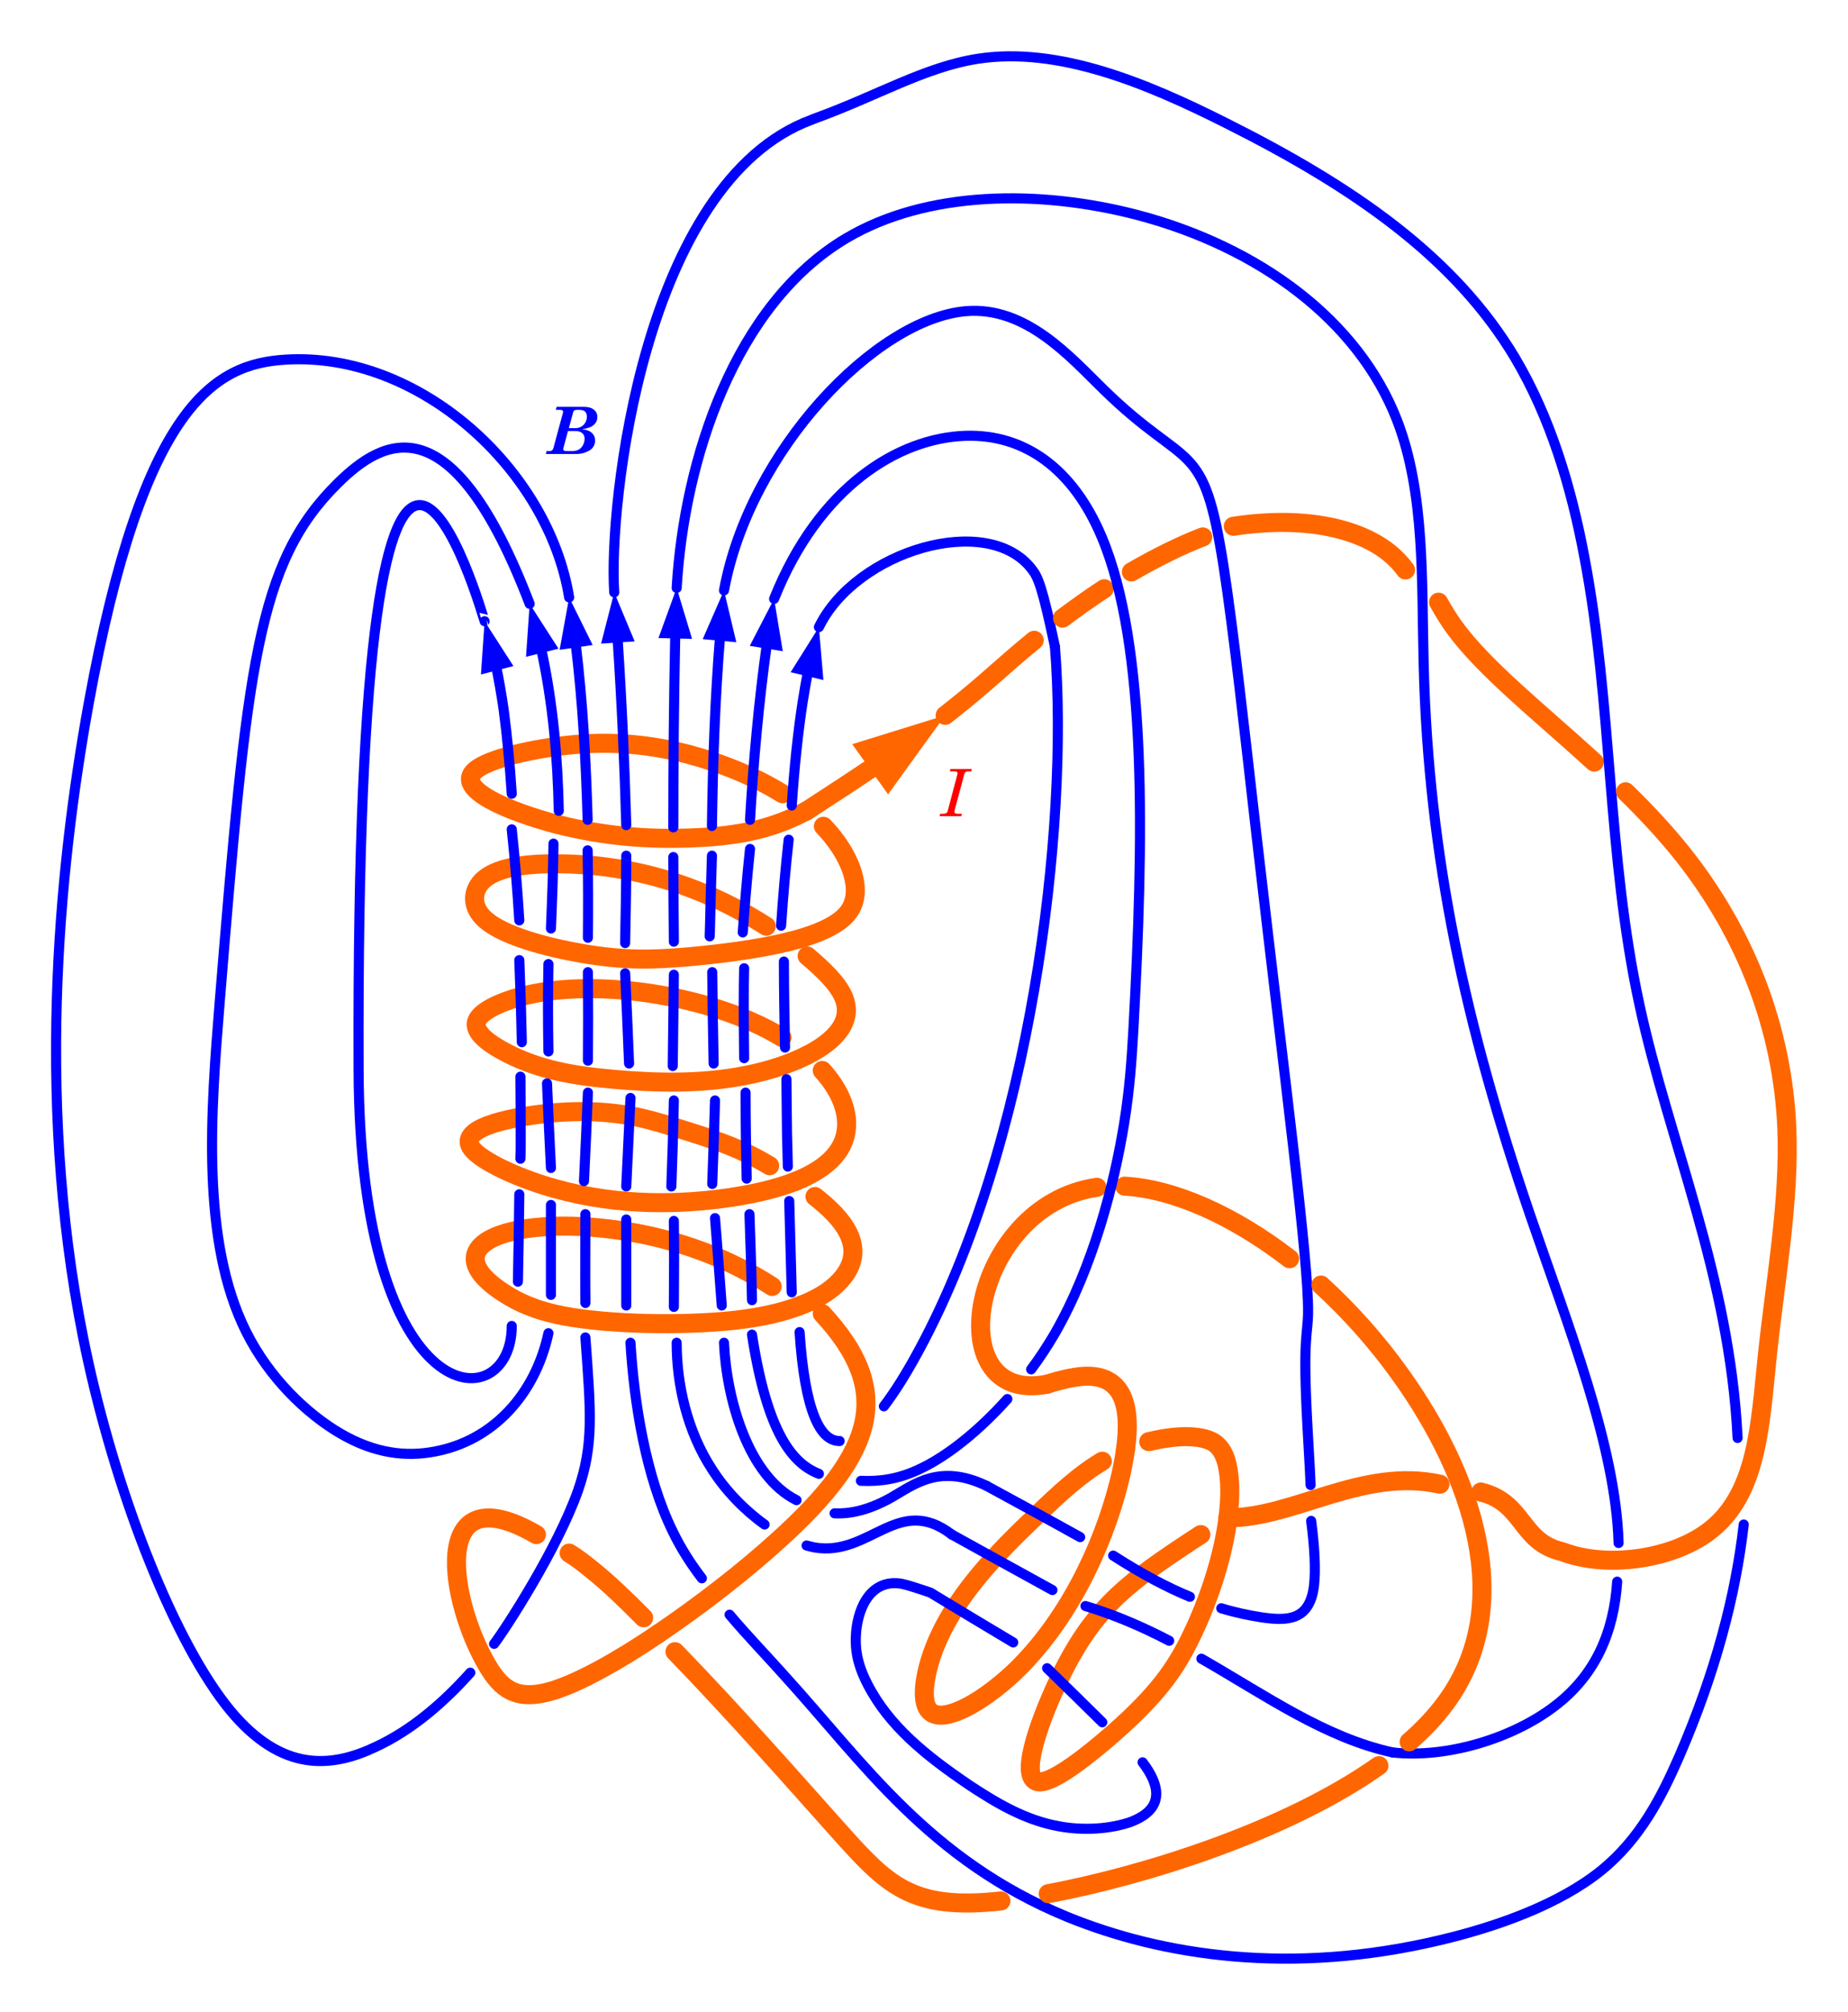 <?xml version="1.0" encoding="UTF-8"?>
<svg xmlns="http://www.w3.org/2000/svg" xmlns:xlink="http://www.w3.org/1999/xlink" width="396pt" height="431pt" viewBox="0 0 396 431" version="1.2">
<defs>
<g>
<symbol overflow="visible" id="glyph0-0">
<path style="stroke:none;" d="M 1.75 0 L 1.75 -8.75 L 8.75 -8.75 L 8.75 0 Z M 1.969 -0.219 L 8.531 -0.219 L 8.531 -8.531 L 1.969 -8.531 Z M 1.969 -0.219 "/>
</symbol>
<symbol overflow="visible" id="glyph0-1">
<path style="stroke:none;" d="M 2.375 -10.109 L 6.953 -10.109 L 6.844 -9.594 L 6.141 -9.594 C 5.91 -9.594 5.734 -9.539 5.609 -9.438 C 5.484 -9.344 5.395 -9.18 5.344 -8.953 L 3.281 -1.25 C 3.258 -1.176 3.25 -1.078 3.25 -0.953 C 3.25 -0.805 3.301 -0.695 3.406 -0.625 C 3.508 -0.551 3.703 -0.516 3.984 -0.516 L 4.828 -0.516 L 4.719 0 L 0.062 0 L 0.188 -0.516 L 0.844 -0.516 C 1.375 -0.516 1.688 -0.691 1.781 -1.047 L 3.891 -9.031 C 3.898 -9.094 3.906 -9.148 3.906 -9.203 C 3.906 -9.328 3.859 -9.422 3.766 -9.484 C 3.672 -9.555 3.508 -9.594 3.281 -9.594 L 2.266 -9.594 Z M 2.375 -10.109 "/>
</symbol>
<symbol overflow="visible" id="glyph1-0">
<path style="stroke:none;" d="M 1.75 0 L 1.75 -8.75 L 8.75 -8.75 L 8.75 0 Z M 1.969 -0.219 L 8.531 -0.219 L 8.531 -8.531 L 1.969 -8.531 Z M 1.969 -0.219 "/>
</symbol>
<symbol overflow="visible" id="glyph1-1">
<path style="stroke:none;" d="M 1.812 -10.109 L 7.672 -10.109 C 8.598 -10.109 9.305 -9.906 9.797 -9.5 C 10.297 -9.094 10.547 -8.57 10.547 -7.938 C 10.547 -7.258 10.289 -6.691 9.781 -6.234 C 9.27 -5.773 8.426 -5.469 7.25 -5.312 C 8.176 -5.238 8.875 -4.984 9.344 -4.547 C 9.82 -4.117 10.062 -3.57 10.062 -2.906 C 10.062 -2.312 9.879 -1.781 9.516 -1.312 C 9.242 -0.977 8.781 -0.676 8.125 -0.406 C 7.477 -0.133 6.773 0 6.016 0 L -0.5 0 L -0.328 -0.641 L 0.359 -0.641 C 0.754 -0.641 1.004 -0.832 1.109 -1.219 L 3.172 -8.828 C 3.191 -8.91 3.203 -8.992 3.203 -9.078 C 3.203 -9.191 3.148 -9.285 3.047 -9.359 C 2.953 -9.43 2.773 -9.469 2.516 -9.469 L 1.656 -9.469 Z M 4.438 -5.547 L 5.797 -5.547 C 6.203 -5.547 6.566 -5.617 6.891 -5.766 C 7.316 -5.953 7.656 -6.242 7.906 -6.641 C 8.164 -7.047 8.297 -7.504 8.297 -8.016 C 8.297 -8.578 8.117 -8.977 7.766 -9.219 C 7.516 -9.383 7.062 -9.469 6.406 -9.469 C 6.031 -9.469 5.773 -9.43 5.641 -9.359 C 5.504 -9.285 5.41 -9.141 5.359 -8.922 Z M 4.25 -4.922 L 3.281 -1.312 C 3.25 -1.207 3.234 -1.109 3.234 -1.016 C 3.234 -0.891 3.285 -0.797 3.391 -0.734 C 3.492 -0.672 3.703 -0.641 4.016 -0.641 L 5.172 -0.641 C 5.711 -0.641 6.164 -0.738 6.531 -0.938 C 6.906 -1.133 7.211 -1.453 7.453 -1.891 C 7.691 -2.336 7.812 -2.801 7.812 -3.281 C 7.812 -3.789 7.641 -4.191 7.297 -4.484 C 6.953 -4.773 6.457 -4.922 5.812 -4.922 Z M 4.25 -4.922 "/>
</symbol>
</g>
</defs>
<g id="surface1">
<path style="fill:none;stroke-width:33.999;stroke-linecap:round;stroke-linejoin:round;stroke:rgb(100%,39.989%,0%);stroke-opacity:1;stroke-miterlimit:10;" d="M 2837.012 4366.667 C 2869.987 4332.161 2890.007 4294.173 2893.49 4261.686 C 2895.996 4237.174 2889.486 4215.658 2866.992 4198.665 C 2846.484 4182.682 2813.509 4170.182 2775 4160.677 " transform="matrix(0.12,0,0,-0.12,-164,701)"/>
<path style="fill:none;stroke-width:33.999;stroke-linecap:round;stroke-linejoin:round;stroke:rgb(100%,39.989%,0%);stroke-opacity:1;stroke-miterlimit:10;" d="M 2806.999 4394.173 C 2805.501 4393.685 2804.492 4393.164 2802.995 4392.155 C 2735.514 4356.673 2668.001 4348.177 2598.503 4345.671 C 2524.512 4343.164 2448.503 4348.177 2362.988 4369.661 C 2275 4392.676 2176.497 4433.659 2215.495 4466.667 C 2240.495 4487.663 2319.499 4505.664 2388.997 4512.174 C 2466.016 4519.173 2531.51 4511.686 2595.508 4495.182 C 2655.99 4479.167 2715.007 4455.176 2763.997 4424.674 " transform="matrix(0.12,0,0,-0.12,-164,701)"/>
<path style="fill:none;stroke-width:33.999;stroke-linecap:round;stroke-linejoin:round;stroke:rgb(100%,39.989%,0%);stroke-opacity:1;stroke-miterlimit:10;" d="M 2808.008 4135.156 C 2836.491 4111.165 2862.988 4085.677 2873.014 4061.686 C 2891.016 4019.661 2858.984 3983.659 2807.487 3957.682 " transform="matrix(0.12,0,0,-0.12,-164,701)"/>
<path style="fill:none;stroke-width:33.999;stroke-linecap:round;stroke-linejoin:round;stroke:rgb(100%,39.989%,0%);stroke-opacity:1;stroke-miterlimit:10;" d="M 2775 4160.677 C 2718.49 4146.68 2651.497 4138.672 2596.484 4133.659 C 2527.995 4127.669 2478.516 4127.181 2405.99 4139.681 C 2344.499 4150.163 2266.504 4170.671 2233.496 4199.674 C 2208.008 4222.168 2209.993 4249.186 2226.009 4267.155 C 2250 4293.685 2305.99 4300.163 2362.5 4299.674 C 2484.993 4299.186 2612.5 4266.667 2734.993 4188.184 " transform="matrix(0.12,0,0,-0.12,-164,701)"/>
<path style="fill:none;stroke-width:33.999;stroke-linecap:round;stroke-linejoin:round;stroke:rgb(100%,39.989%,0%);stroke-opacity:1;stroke-miterlimit:10;" d="M 2834.993 3930.664 C 2863.509 3899.186 2877.995 3866.178 2878.516 3837.174 C 2879.492 3793.164 2849.512 3757.161 2785.514 3732.161 " transform="matrix(0.12,0,0,-0.12,-164,701)"/>
<path style="fill:none;stroke-width:33.999;stroke-linecap:round;stroke-linejoin:round;stroke:rgb(100%,39.989%,0%);stroke-opacity:1;stroke-miterlimit:10;" d="M 2807.487 3957.682 C 2776.497 3942.155 2737.988 3929.655 2699.512 3922.168 C 2618.001 3905.664 2535.514 3908.659 2465.495 3914.681 C 2390.495 3921.159 2330.99 3931.673 2273.014 3961.165 C 2241.504 3977.181 2211.003 3998.665 2218.001 4018.685 C 2223.991 4035.677 2258.008 4052.181 2297.005 4062.663 C 2418.001 4094.661 2593.001 4069.173 2708.984 4017.676 C 2728.516 4009.18 2746.484 3999.674 2762.988 3989.681 " transform="matrix(0.12,0,0,-0.12,-164,701)"/>
<path style="fill:none;stroke-width:33.999;stroke-linecap:round;stroke-linejoin:round;stroke:rgb(100%,39.989%,0%);stroke-opacity:1;stroke-miterlimit:10;" d="M 3418.001 3268.164 C 3418.001 3268.164 3418.49 3268.164 3419.01 3268.164 C 3460.514 3278.678 3508.984 3281.673 3533.984 3266.667 C 3547.493 3257.682 3554.004 3243.685 3558.008 3227.181 C 3563.997 3200.684 3563.997 3167.676 3559.505 3132.161 " transform="matrix(0.12,0,0,-0.12,-164,701)"/>
<path style="fill:none;stroke-width:33.999;stroke-linecap:round;stroke-linejoin:round;stroke:rgb(100%,39.989%,0%);stroke-opacity:1;stroke-miterlimit:10;" d="M 3236.491 3370.671 C 3259.505 3378.158 3281.999 3383.171 3300 3384.668 C 3373.991 3389.681 3387.012 3329.655 3376.497 3254.167 " transform="matrix(0.12,0,0,-0.12,-164,701)"/>
<path style="fill:none;stroke-width:33.999;stroke-linecap:round;stroke-linejoin:round;stroke:rgb(100%,39.989%,0%);stroke-opacity:1;stroke-miterlimit:10;" d="M 2822.005 3705.664 C 2871.484 3667.155 2915.007 3616.178 2872.493 3562.174 C 2858.496 3544.173 2833.984 3525.163 2794.499 3510.677 " transform="matrix(0.12,0,0,-0.12,-164,701)"/>
<path style="fill:none;stroke-width:33.999;stroke-linecap:round;stroke-linejoin:round;stroke:rgb(100%,39.989%,0%);stroke-opacity:1;stroke-miterlimit:10;" d="M 3559.505 3132.161 C 3551.009 3062.663 3524.512 2983.171 3493.49 2919.661 C 3465.007 2860.677 3431.999 2815.658 3357.487 2749.674 C 3311.491 2709.18 3250 2660.677 3223.503 2660.677 C 3184.505 2660.677 3219.987 2762.663 3254.492 2836.686 C 3313.997 2963.672 3372.005 3010.156 3479.004 3081.185 C 3489.486 3088.184 3500 3095.182 3511.003 3102.181 " transform="matrix(0.12,0,0,-0.12,-164,701)"/>
<path style="fill:none;stroke-width:33.999;stroke-linecap:round;stroke-linejoin:round;stroke:rgb(100%,39.989%,0%);stroke-opacity:1;stroke-miterlimit:10;" d="M 3376.497 3254.167 C 3373.991 3235.677 3369.987 3215.658 3365.007 3195.671 C 3333.984 3073.177 3269.499 2944.173 3177.995 2856.673 C 3117.513 2799.674 3045.508 2760.677 3024.512 2789.681 C 3011.491 2806.673 3017.513 2849.186 3030.99 2888.184 C 3065.495 2987.663 3148.014 3070.182 3219.499 3138.184 C 3258.496 3175.684 3294.01 3208.659 3334.993 3233.171 " transform="matrix(0.12,0,0,-0.12,-164,701)"/>
<path style="fill:none;stroke-width:33.999;stroke-linecap:round;stroke-linejoin:round;stroke:rgb(100%,39.989%,0%);stroke-opacity:1;stroke-miterlimit:10;" d="M 2794.499 3510.677 C 2765.007 3499.186 2726.986 3490.169 2677.995 3484.668 C 2585.514 3474.674 2453.516 3477.181 2372.493 3492.676 C 2320.996 3502.669 2290.007 3518.164 2267.513 3532.682 C 2122.493 3625.163 2302.995 3682.682 2521.484 3636.686 C 2592.513 3621.159 2668.001 3595.182 2745.508 3545.182 " transform="matrix(0.12,0,0,-0.12,-164,701)"/>
<path style="fill:none;stroke-width:33.999;stroke-linecap:round;stroke-linejoin:round;stroke:rgb(100%,39.989%,0%);stroke-opacity:1;stroke-miterlimit:10;" d="M 2785.514 3732.161 C 2750.488 3718.685 2705.99 3708.171 2650.488 3701.172 C 2565.007 3690.658 2454.004 3689.16 2337.988 3725.684 C 2279.492 3744.173 2219.987 3772.656 2206.999 3794.661 C 2187.012 3830.176 2286.491 3849.674 2361.491 3855.664 C 2459.993 3862.663 2516.992 3845.671 2562.012 3832.161 C 2644.987 3806.673 2685.514 3793.685 2741.016 3760.677 " transform="matrix(0.12,0,0,-0.12,-164,701)"/>
<path style="fill:none;stroke-width:18;stroke-linecap:round;stroke-linejoin:round;stroke:rgb(0%,0%,100%);stroke-opacity:1;stroke-miterlimit:10;" d="M 2294.01 4198.665 C 2290.495 4254.655 2286.003 4309.668 2280.501 4361.165 " transform="matrix(0.12,0,0,-0.12,-164,701)"/>
<path style="fill:none;stroke-width:18;stroke-linecap:round;stroke-linejoin:round;stroke:rgb(0%,0%,100%);stroke-opacity:1;stroke-miterlimit:10;" d="M 2298.503 3981.185 C 2297.493 4030.176 2295.996 4079.167 2294.01 4127.669 " transform="matrix(0.12,0,0,-0.12,-164,701)"/>
<path style="fill:none;stroke-width:18;stroke-linecap:round;stroke-linejoin:round;stroke:rgb(0%,0%,100%);stroke-opacity:1;stroke-miterlimit:10;" d="M 2295.996 3773.177 C 2296.484 3783.659 2296.484 3794.173 2296.484 3804.655 C 2296.484 3842.155 2296.484 3880.664 2295.996 3919.661 " transform="matrix(0.12,0,0,-0.12,-164,701)"/>
<path style="fill:none;stroke-width:18;stroke-linecap:round;stroke-linejoin:round;stroke:rgb(0%,0%,100%);stroke-opacity:1;stroke-miterlimit:10;" d="M 2291.504 3553.678 C 2292.513 3604.167 2293.49 3656.185 2294.01 3709.668 " transform="matrix(0.12,0,0,-0.12,-164,701)"/>
<path style="fill:none;stroke-width:18;stroke-linecap:round;stroke-linejoin:round;stroke:rgb(0%,0%,100%);stroke-opacity:1;stroke-miterlimit:10;" d="M 2350.488 4184.18 C 2352.507 4233.659 2354.492 4284.18 2355.013 4335.677 " transform="matrix(0.12,0,0,-0.12,-164,701)"/>
<path style="fill:none;stroke-width:18;stroke-linecap:round;stroke-linejoin:round;stroke:rgb(0%,0%,100%);stroke-opacity:1;stroke-miterlimit:10;" d="M 2345.996 3964.681 C 2344.987 4016.178 2344.987 4067.676 2345.996 4120.671 " transform="matrix(0.12,0,0,-0.12,-164,701)"/>
<path style="fill:none;stroke-width:18;stroke-linecap:round;stroke-linejoin:round;stroke:rgb(0%,0%,100%);stroke-opacity:1;stroke-miterlimit:10;" d="M 2350.488 3756.673 C 2348.014 3807.161 2345.508 3857.161 2343.49 3907.682 " transform="matrix(0.12,0,0,-0.12,-164,701)"/>
<path style="fill:none;stroke-width:18;stroke-linecap:round;stroke-linejoin:round;stroke:rgb(0%,0%,100%);stroke-opacity:1;stroke-miterlimit:10;" d="M 2350.488 3530.176 C 2350.488 3584.18 2350.488 3637.663 2350.488 3690.658 " transform="matrix(0.12,0,0,-0.12,-164,701)"/>
<path style="fill:none;stroke-width:18;stroke-linecap:round;stroke-linejoin:round;stroke:rgb(0%,0%,100%);stroke-opacity:1;stroke-miterlimit:10;" d="M 2416.504 4167.676 C 2416.992 4218.164 2416.992 4270.671 2416.016 4323.665 " transform="matrix(0.12,0,0,-0.12,-164,701)"/>
<path style="fill:none;stroke-width:18;stroke-linecap:round;stroke-linejoin:round;stroke:rgb(0%,0%,100%);stroke-opacity:1;stroke-miterlimit:10;" d="M 2416.504 3948.177 C 2416.992 3999.674 2416.992 4052.181 2416.504 4106.185 " transform="matrix(0.12,0,0,-0.12,-164,701)"/>
<path style="fill:none;stroke-width:18;stroke-linecap:round;stroke-linejoin:round;stroke:rgb(0%,0%,100%);stroke-opacity:1;stroke-miterlimit:10;" d="M 2409.505 3733.171 C 2412.012 3785.677 2414.486 3838.184 2416.504 3891.178 " transform="matrix(0.12,0,0,-0.12,-164,701)"/>
<path style="fill:none;stroke-width:18;stroke-linecap:round;stroke-linejoin:round;stroke:rgb(0%,0%,100%);stroke-opacity:1;stroke-miterlimit:10;" d="M 2412.012 3515.658 C 2411.491 3569.173 2412.012 3621.68 2412.012 3674.186 " transform="matrix(0.12,0,0,-0.12,-164,701)"/>
<path style="fill:none;stroke-width:18;stroke-linecap:round;stroke-linejoin:round;stroke:rgb(0%,0%,100%);stroke-opacity:1;stroke-miterlimit:10;" d="M 2483.008 4158.171 C 2483.008 4159.18 2483.008 4160.156 2483.008 4160.677 C 2483.984 4210.156 2484.993 4261.165 2484.993 4314.16 " transform="matrix(0.12,0,0,-0.12,-164,701)"/>
<path style="fill:none;stroke-width:18;stroke-linecap:round;stroke-linejoin:round;stroke:rgb(0%,0%,100%);stroke-opacity:1;stroke-miterlimit:10;" d="M 2490.007 3943.164 C 2487.988 3995.671 2485.514 4048.665 2483.008 4104.167 " transform="matrix(0.12,0,0,-0.12,-164,701)"/>
<path style="fill:none;stroke-width:18;stroke-linecap:round;stroke-linejoin:round;stroke:rgb(0%,0%,100%);stroke-opacity:1;stroke-miterlimit:10;" d="M 2484.993 3723.665 C 2487.5 3776.66 2490.007 3829.167 2492.513 3881.673 " transform="matrix(0.12,0,0,-0.12,-164,701)"/>
<path style="fill:none;stroke-width:18;stroke-linecap:round;stroke-linejoin:round;stroke:rgb(0%,0%,100%);stroke-opacity:1;stroke-miterlimit:10;" d="M 2484.993 3511.165 C 2484.993 3564.16 2484.993 3614.681 2484.993 3664.681 " transform="matrix(0.12,0,0,-0.12,-164,701)"/>
<path style="fill:none;stroke-width:18;stroke-linecap:round;stroke-linejoin:round;stroke:rgb(0%,0%,100%);stroke-opacity:1;stroke-miterlimit:10;" d="M 2569.987 4160.677 C 2569.987 4162.174 2569.987 4163.672 2569.987 4165.169 C 2569.499 4211.165 2569.01 4260.156 2569.01 4311.686 " transform="matrix(0.12,0,0,-0.12,-164,701)"/>
<path style="fill:none;stroke-width:18;stroke-linecap:round;stroke-linejoin:round;stroke:rgb(0%,0%,100%);stroke-opacity:1;stroke-miterlimit:10;" d="M 2568.001 3938.672 C 2568.49 3990.658 2569.499 4043.685 2569.987 4101.66 " transform="matrix(0.12,0,0,-0.12,-164,701)"/>
<path style="fill:none;stroke-width:18;stroke-linecap:round;stroke-linejoin:round;stroke:rgb(0%,0%,100%);stroke-opacity:1;stroke-miterlimit:10;" d="M 2565.495 3723.665 C 2567.513 3776.66 2569.01 3826.66 2569.987 3877.181 " transform="matrix(0.12,0,0,-0.12,-164,701)"/>
<path style="fill:none;stroke-width:18;stroke-linecap:round;stroke-linejoin:round;stroke:rgb(0%,0%,100%);stroke-opacity:1;stroke-miterlimit:10;" d="M 2569.987 3508.659 C 2570.508 3564.16 2570.508 3614.681 2569.987 3662.174 " transform="matrix(0.12,0,0,-0.12,-164,701)"/>
<path style="fill:none;stroke-width:18;stroke-linecap:round;stroke-linejoin:round;stroke:rgb(0%,0%,100%);stroke-opacity:1;stroke-miterlimit:10;" d="M 2633.984 4170.182 C 2633.984 4175.684 2634.505 4181.673 2634.505 4187.663 C 2635.514 4228.158 2636.491 4270.671 2637.988 4314.16 " transform="matrix(0.12,0,0,-0.12,-164,701)"/>
<path style="fill:none;stroke-width:18;stroke-linecap:round;stroke-linejoin:round;stroke:rgb(0%,0%,100%);stroke-opacity:1;stroke-miterlimit:10;" d="M 2641.016 3943.164 C 2640.007 3995.671 2638.997 4049.186 2638.509 4106.185 " transform="matrix(0.12,0,0,-0.12,-164,701)"/>
<path style="fill:none;stroke-width:18;stroke-linecap:round;stroke-linejoin:round;stroke:rgb(0%,0%,100%);stroke-opacity:1;stroke-miterlimit:10;" d="M 2638.509 3728.158 C 2640.495 3778.158 2641.992 3827.181 2643.49 3877.181 " transform="matrix(0.12,0,0,-0.12,-164,701)"/>
<path style="fill:none;stroke-width:18;stroke-linecap:round;stroke-linejoin:round;stroke:rgb(0%,0%,100%);stroke-opacity:1;stroke-miterlimit:10;" d="M 2655.501 3511.165 C 2651.497 3565.658 2647.493 3617.155 2643.49 3667.155 " transform="matrix(0.12,0,0,-0.12,-164,701)"/>
<path style="fill:none;stroke-width:18;stroke-linecap:round;stroke-linejoin:round;stroke:rgb(0%,0%,100%);stroke-opacity:1;stroke-miterlimit:10;" d="M 2693.001 4177.181 C 2696.484 4224.186 2700.488 4274.186 2705.99 4326.172 " transform="matrix(0.12,0,0,-0.12,-164,701)"/>
<path style="fill:none;stroke-width:18;stroke-linecap:round;stroke-linejoin:round;stroke:rgb(0%,0%,100%);stroke-opacity:1;stroke-miterlimit:10;" d="M 2695.508 3952.669 C 2694.987 3994.173 2694.499 4037.174 2694.987 4084.668 C 2694.987 4094.173 2695.508 4103.678 2695.508 4113.184 " transform="matrix(0.12,0,0,-0.12,-164,701)"/>
<path style="fill:none;stroke-width:18;stroke-linecap:round;stroke-linejoin:round;stroke:rgb(0%,0%,100%);stroke-opacity:1;stroke-miterlimit:10;" d="M 2700 3737.663 C 2698.991 3790.169 2698.014 3839.681 2698.014 3891.178 " transform="matrix(0.12,0,0,-0.12,-164,701)"/>
<path style="fill:none;stroke-width:18;stroke-linecap:round;stroke-linejoin:round;stroke:rgb(0%,0%,100%);stroke-opacity:1;stroke-miterlimit:10;" d="M 2709.505 3520.671 C 2708.496 3577.181 2706.51 3627.181 2705.013 3674.186 " transform="matrix(0.12,0,0,-0.12,-164,701)"/>
<path style="fill:none;stroke-width:18;stroke-linecap:round;stroke-linejoin:round;stroke:rgb(0%,0%,100%);stroke-opacity:1;stroke-miterlimit:10;" d="M 2761.491 4189.16 C 2765.007 4241.667 2769.499 4293.164 2775 4342.676 " transform="matrix(0.12,0,0,-0.12,-164,701)"/>
<path style="fill:none;stroke-width:18;stroke-linecap:round;stroke-linejoin:round;stroke:rgb(0%,0%,100%);stroke-opacity:1;stroke-miterlimit:10;" d="M 2768.49 3971.68 C 2767.513 4022.656 2766.504 4074.186 2766.504 4125.163 " transform="matrix(0.12,0,0,-0.12,-164,701)"/>
<path style="fill:none;stroke-width:18;stroke-linecap:round;stroke-linejoin:round;stroke:rgb(0%,0%,100%);stroke-opacity:1;stroke-miterlimit:10;" d="M 2773.503 3759.18 C 2773.014 3779.167 2772.493 3799.186 2772.005 3819.661 C 2771.484 3851.172 2771.484 3882.682 2770.996 3915.169 " transform="matrix(0.12,0,0,-0.12,-164,701)"/>
<path style="fill:none;stroke-width:18;stroke-linecap:round;stroke-linejoin:round;stroke:rgb(0%,0%,100%);stroke-opacity:1;stroke-miterlimit:10;" d="M 2780.501 3534.668 C 2779.004 3587.663 2777.507 3641.667 2776.009 3697.656 " transform="matrix(0.12,0,0,-0.12,-164,701)"/>
<path style="fill:none;stroke-width:18;stroke-linecap:round;stroke-linejoin:round;stroke:rgb(0%,0%,100%);stroke-opacity:1;stroke-miterlimit:10;" d="M 2364.486 4394.173 C 2362.5 4488.184 2354.492 4584.668 2333.008 4683.659 " transform="matrix(0.12,0,0,-0.12,-164,701)"/>
<path style=" stroke:none;fill-rule:evenodd;fill:rgb(0%,0%,100%);fill-opacity:1;" d="M 112.719 140.699 L 113.5 129.359 L 119.68 138.961 Z M 112.719 140.699 "/>
<path style="fill:none;stroke-width:18;stroke-linecap:round;stroke-linejoin:round;stroke:rgb(0%,0%,100%);stroke-opacity:1;stroke-miterlimit:10;" d="M 2416.016 4378.158 C 2412.988 4481.673 2407.487 4588.184 2394.499 4693.685 " transform="matrix(0.12,0,0,-0.12,-164,701)"/>
<path style=" stroke:none;fill-rule:evenodd;fill:rgb(0%,0%,100%);fill-opacity:1;" d="M 119.922 139.199 L 121.961 127.98 L 127 138.18 Z M 119.922 139.199 "/>
<path style="fill:none;stroke-width:18;stroke-linecap:round;stroke-linejoin:round;stroke:rgb(0%,0%,100%);stroke-opacity:1;stroke-miterlimit:10;" d="M 2484.993 4368.685 C 2481.999 4475.684 2476.986 4588.184 2469.499 4702.181 " transform="matrix(0.12,0,0,-0.12,-164,701)"/>
<path style=" stroke:none;fill-rule:evenodd;fill:rgb(0%,0%,100%);fill-opacity:1;" d="M 128.801 137.879 L 131.621 126.898 L 136 137.398 Z M 128.801 137.879 "/>
<path style="fill:none;stroke-width:18;stroke-linecap:round;stroke-linejoin:round;stroke:rgb(0%,0%,100%);stroke-opacity:1;stroke-miterlimit:10;" d="M 2569.01 4364.681 C 2569.01 4474.674 2569.987 4591.667 2572.493 4709.668 " transform="matrix(0.12,0,0,-0.12,-164,701)"/>
<path style=" stroke:none;fill-rule:evenodd;fill:rgb(0%,0%,100%);fill-opacity:1;" d="M 141.102 136.68 L 145 125.941 L 148.301 136.859 Z M 141.102 136.68 "/>
<path style="fill:none;stroke-width:18;stroke-linecap:round;stroke-linejoin:round;stroke:rgb(0%,0%,100%);stroke-opacity:1;stroke-miterlimit:10;" d="M 2637.988 4367.155 C 2639.486 4478.678 2643.49 4594.661 2652.507 4705.664 " transform="matrix(0.12,0,0,-0.12,-164,701)"/>
<path style=" stroke:none;fill-rule:evenodd;fill:rgb(0%,0%,100%);fill-opacity:1;" d="M 150.578 136.918 L 155.141 126.48 L 157.781 137.578 Z M 150.578 136.918 "/>
<path style="fill:none;stroke-width:18;stroke-linecap:round;stroke-linejoin:round;stroke:rgb(0%,0%,100%);stroke-opacity:1;stroke-miterlimit:10;" d="M 2705.99 4378.158 C 2712.012 4480.664 2721.484 4587.663 2736.003 4691.178 " transform="matrix(0.12,0,0,-0.12,-164,701)"/>
<path style=" stroke:none;fill-rule:evenodd;fill:rgb(0%,0%,100%);fill-opacity:1;" d="M 160.66 138.359 L 165.879 128.281 L 167.738 139.5 Z M 160.66 138.359 "/>
<path style="fill:none;stroke-width:18;stroke-linecap:round;stroke-linejoin:round;stroke:rgb(0%,0%,100%);stroke-opacity:1;stroke-miterlimit:10;" d="M 2231.999 4732.682 C 2231.51 4732.161 2001.009 5552.669 2006.999 3932.682 C 2008.984 3312.663 2280.501 3307.682 2280.501 3474.674 " transform="matrix(0.12,0,0,-0.12,-164,701)"/>
<path style="fill:none;stroke-width:18;stroke-linecap:round;stroke-linejoin:round;stroke:rgb(0%,0%,100%);stroke-opacity:1;stroke-miterlimit:10;" d="M 2280.501 4424.674 C 2276.986 4479.167 2272.005 4529.655 2266.016 4575.163 C 2262.012 4602.669 2257.487 4628.678 2252.507 4652.669 " transform="matrix(0.12,0,0,-0.12,-164,701)"/>
<path style=" stroke:none;fill-rule:evenodd;fill:rgb(0%,0%,100%);fill-opacity:1;" d="M 103.059 144.48 L 103.84 133.078 L 110.02 142.68 Z M 103.059 144.48 "/>
<path style="fill:none;stroke-width:18;stroke-linecap:round;stroke-linejoin:round;stroke:rgb(0%,0%,100%);stroke-opacity:1;stroke-miterlimit:10;" d="M 2829.004 4722.168 C 2894.987 4858.171 3130.501 4929.167 3209.505 4825.163 C 3220.508 4811.165 3227.995 4793.685 3250.488 4687.174 " transform="matrix(0.12,0,0,-0.12,-164,701)"/>
<path style="fill:none;stroke-width:18;stroke-linecap:round;stroke-linejoin:round;stroke:rgb(0%,0%,100%);stroke-opacity:1;stroke-miterlimit:10;" d="M 2780.501 4403.678 C 2784.993 4470.671 2791.504 4533.659 2800 4588.672 C 2802.995 4607.161 2805.99 4625.163 2809.505 4642.155 " transform="matrix(0.12,0,0,-0.12,-164,701)"/>
<path style=" stroke:none;fill-rule:evenodd;fill:rgb(0%,0%,100%);fill-opacity:1;" d="M 169.422 144 L 175.48 134.34 L 176.441 145.68 Z M 169.422 144 "/>
<path style="fill:none;stroke-width:18;stroke-linecap:round;stroke-linejoin:round;stroke:rgb(0%,0%,100%);stroke-opacity:1;stroke-miterlimit:10;" d="M 3176.009 2909.668 C 3126.497 2939.16 3077.507 2968.685 3027.995 2998.665 C 2991.016 3011.165 2980.501 3014.16 2970.996 3015.169 C 2916.992 3020.182 2896.484 2964.16 2894.987 2920.182 C 2893.49 2886.686 2902.995 2860.156 2915.495 2835.677 C 2954.004 2760.677 3019.01 2708.171 3098.014 2654.655 C 3144.987 2623.665 3196.484 2592.676 3256.51 2581.673 C 3301.009 2573.177 3350 2576.66 3385.514 2589.16 C 3429.492 2605.664 3451.497 2637.174 3406.999 2695.671 " transform="matrix(0.12,0,0,-0.12,-164,701)"/>
<path style="fill:none;stroke-width:18;stroke-linecap:round;stroke-linejoin:round;stroke:rgb(0%,0%,100%);stroke-opacity:1;stroke-miterlimit:10;" d="M 3245.996 3003.158 C 3185.514 3036.165 3126.497 3069.173 3066.504 3102.181 " transform="matrix(0.12,0,0,-0.12,-164,701)"/>
<path style="fill:none;stroke-width:18;stroke-linecap:round;stroke-linejoin:round;stroke:rgb(0%,0%,100%);stroke-opacity:1;stroke-miterlimit:10;" d="M 3295.508 3097.656 C 3237.988 3129.655 3183.496 3159.18 3128.516 3189.16 " transform="matrix(0.12,0,0,-0.12,-164,701)"/>
<path style="fill:none;stroke-width:18;stroke-linecap:round;stroke-linejoin:round;stroke:rgb(0%,0%,100%);stroke-opacity:1;stroke-miterlimit:10;" d="M 3334.993 2767.155 C 3301.986 2799.674 3269.499 2831.673 3236.491 2863.672 " transform="matrix(0.12,0,0,-0.12,-164,701)"/>
<path style="fill:none;stroke-width:18;stroke-linecap:round;stroke-linejoin:round;stroke:rgb(0%,0%,100%);stroke-opacity:1;stroke-miterlimit:10;" d="M 2312.5 4763.672 C 2173.503 5126.66 2051.497 5059.668 1969.987 4979.167 C 1825.488 4836.686 1808.008 4653.678 1758.984 4052.669 C 1743.49 3860.677 1724.512 3626.66 1806.51 3463.672 C 1847.493 3381.673 1914.486 3317.676 1974.512 3282.682 C 2037.012 3246.159 2092.513 3241.178 2141.504 3250.163 C 2247.005 3269.173 2322.493 3352.669 2345.996 3461.686 " transform="matrix(0.12,0,0,-0.12,-164,701)"/>
<path style="fill:none;stroke-width:18;stroke-linecap:round;stroke-linejoin:round;stroke:rgb(0%,0%,100%);stroke-opacity:1;stroke-miterlimit:10;" d="M 2248.991 2907.161 C 2268.001 2931.673 2362.012 3076.172 2398.991 3181.185 C 2427.507 3263.672 2421.484 3322.168 2412.012 3454.167 " transform="matrix(0.12,0,0,-0.12,-164,701)"/>
<path style="fill:none;stroke-width:18;stroke-linecap:round;stroke-linejoin:round;stroke:rgb(0%,0%,100%);stroke-opacity:1;stroke-miterlimit:10;" d="M 2383.008 4775.163 C 2345.996 5003.678 2115.007 5214.16 1876.986 5199.674 C 1751.009 5192.155 1622.493 5121.68 1525 4585.677 C 1471.484 4290.169 1426.986 3853.678 1523.991 3411.686 C 1579.492 3160.156 1680.501 2906.673 1777.507 2788.672 C 1870.996 2675.684 1960.514 2686.686 2037.5 2723.177 C 2102.995 2753.678 2158.984 2802.669 2206.51 2855.664 " transform="matrix(0.12,0,0,-0.12,-164,701)"/>
<path style="fill:none;stroke-width:33.999;stroke-linecap:round;stroke-linejoin:round;stroke:rgb(100%,39.989%,0%);stroke-opacity:1;stroke-miterlimit:10;" d="M 2383.008 3069.173 C 2395.996 3061.165 2409.993 3050.684 2424.512 3038.672 C 2452.507 3016.178 2483.496 2986.686 2516.016 2953.678 " transform="matrix(0.12,0,0,-0.12,-164,701)"/>
<path style="fill:none;stroke-width:33.999;stroke-linecap:round;stroke-linejoin:round;stroke:rgb(100%,39.989%,0%);stroke-opacity:1;stroke-miterlimit:10;" d="M 2541.504 2924.674 C 2469.987 2876.172 2400.488 2837.663 2352.507 2823.177 C 2287.012 2803.678 2261.003 2828.678 2237.988 2866.667 C 2169.01 2981.673 2130.501 3214.16 2324.512 3102.181 " transform="matrix(0.12,0,0,-0.12,-164,701)"/>
<path style="fill:none;stroke-width:33.999;stroke-linecap:round;stroke-linejoin:round;stroke:rgb(100%,39.989%,0%);stroke-opacity:1;stroke-miterlimit:10;" d="M 2834.993 3496.68 C 2961.491 3360.156 2933.496 3251.66 2755.501 3091.178 C 2694.987 3036.165 2616.992 2975.684 2541.504 2924.674 " transform="matrix(0.12,0,0,-0.12,-164,701)"/>
<path style="fill:none;stroke-width:18;stroke-linecap:round;stroke-linejoin:round;stroke:rgb(0%,0%,100%);stroke-opacity:1;stroke-miterlimit:10;" d="M 2619.987 3024.186 C 2600.488 3049.674 2583.008 3076.66 2568.001 3107.682 C 2519.987 3205.664 2498.991 3336.686 2492.513 3444.661 " transform="matrix(0.12,0,0,-0.12,-164,701)"/>
<path style="fill:none;stroke-width:18;stroke-linecap:round;stroke-linejoin:round;stroke:rgb(0%,0%,100%);stroke-opacity:1;stroke-miterlimit:10;" d="M 2806.999 3082.682 C 2812.012 3081.185 2816.992 3080.176 2821.484 3079.167 C 2920.508 3062.663 2970.508 3175.684 3066.504 3102.181 " transform="matrix(0.12,0,0,-0.12,-164,701)"/>
<path style="fill:none;stroke-width:18;stroke-linecap:round;stroke-linejoin:round;stroke:rgb(0%,0%,100%);stroke-opacity:1;stroke-miterlimit:10;" d="M 2575 3444.661 C 2575 3370.671 2593.49 3287.663 2637.5 3219.661 C 2662.5 3180.176 2697.005 3145.182 2731.999 3120.182 " transform="matrix(0.12,0,0,-0.12,-164,701)"/>
<path style="fill:none;stroke-width:18;stroke-linecap:round;stroke-linejoin:round;stroke:rgb(0%,0%,100%);stroke-opacity:1;stroke-miterlimit:10;" d="M 2788.997 3163.672 C 2702.507 3207.161 2663.997 3344.173 2659.505 3444.661 " transform="matrix(0.12,0,0,-0.12,-164,701)"/>
<path style="fill:none;stroke-width:18;stroke-linecap:round;stroke-linejoin:round;stroke:rgb(0%,0%,100%);stroke-opacity:1;stroke-miterlimit:10;" d="M 3128.516 3189.16 C 3044.01 3229.655 2998.503 3191.178 2958.008 3168.164 C 2920.508 3147.168 2887.012 3138.672 2856.999 3140.169 " transform="matrix(0.12,0,0,-0.12,-164,701)"/>
<path style="fill:none;stroke-width:18;stroke-linecap:round;stroke-linejoin:round;stroke:rgb(0%,0%,100%);stroke-opacity:1;stroke-miterlimit:10;" d="M 2829.004 3210.677 C 2783.008 3228.678 2737.012 3280.664 2709.505 3459.18 " transform="matrix(0.12,0,0,-0.12,-164,701)"/>
<path style="fill:none;stroke-width:18;stroke-linecap:round;stroke-linejoin:round;stroke:rgb(0%,0%,100%);stroke-opacity:1;stroke-miterlimit:10;" d="M 2866.016 3269.173 C 2830.99 3269.173 2804.004 3322.168 2794.499 3463.672 " transform="matrix(0.12,0,0,-0.12,-164,701)"/>
<path style="fill:none;stroke-width:18;stroke-linecap:round;stroke-linejoin:round;stroke:rgb(0%,0%,100%);stroke-opacity:1;stroke-miterlimit:10;" d="M 3250.488 4687.174 C 3276.497 4361.686 3206.999 3797.656 3006.51 3429.167 C 2987.012 3393.164 2966.016 3358.659 2944.987 3331.185 " transform="matrix(0.12,0,0,-0.12,-164,701)"/>
<path style="fill:none;stroke-width:33.999;stroke-linecap:round;stroke-linejoin:round;stroke:rgb(100%,39.989%,0%);stroke-opacity:1;stroke-miterlimit:10;" d="M 3263.997 4738.184 C 3289.486 4757.161 3313.997 4774.674 3338.509 4790.658 " transform="matrix(0.12,0,0,-0.12,-164,701)"/>
<path style="fill:none;stroke-width:33.999;stroke-linecap:round;stroke-linejoin:round;stroke:rgb(100%,39.989%,0%);stroke-opacity:1;stroke-miterlimit:10;" d="M 3387.012 4820.671 C 3431.999 4846.68 3474.512 4867.676 3514.486 4883.171 " transform="matrix(0.12,0,0,-0.12,-164,701)"/>
<path style="fill:none;stroke-width:33.999;stroke-linecap:round;stroke-linejoin:round;stroke:rgb(100%,39.989%,0%);stroke-opacity:1;stroke-miterlimit:10;" d="M 3569.01 4902.181 C 3701.497 4922.168 3796.484 4896.159 3848.014 4854.167 C 3859.505 4844.661 3868.49 4835.156 3876.497 4824.186 " transform="matrix(0.12,0,0,-0.12,-164,701)"/>
<path style="fill:none;stroke-width:33.999;stroke-linecap:round;stroke-linejoin:round;stroke:rgb(100%,39.989%,0%);stroke-opacity:1;stroke-miterlimit:10;" d="M 3935.514 4766.667 C 3943.49 4752.181 3952.507 4737.663 3962.988 4722.656 C 4016.992 4648.177 4115.495 4570.671 4213.509 4481.185 " transform="matrix(0.12,0,0,-0.12,-164,701)"/>
<path style="fill:none;stroke-width:18;stroke-linecap:round;stroke-linejoin:round;stroke:rgb(0%,0%,100%);stroke-opacity:1;stroke-miterlimit:10;" d="M 2575 4792.155 C 2588.509 5022.168 2679.004 5298.177 2877.507 5416.178 C 3021.484 5501.66 3222.493 5503.678 3398.503 5457.682 C 3613.997 5400.684 3791.992 5270.671 3861.491 5091.178 C 3912.012 4960.156 3905.013 4803.158 3908.984 4654.167 C 3917.513 4311.165 3983.984 4010.677 4098.503 3674.186 C 4166.992 3474.186 4251.986 3261.165 4256.999 3087.174 " transform="matrix(0.12,0,0,-0.12,-164,701)"/>
<path style="fill:none;stroke-width:18;stroke-linecap:round;stroke-linejoin:round;stroke:rgb(0%,0%,100%);stroke-opacity:1;stroke-miterlimit:10;" d="M 4480.501 3120.182 C 4466.016 2994.173 4430.501 2857.161 4365.495 2706.673 C 4333.984 2634.668 4295.996 2559.18 4225.488 2502.181 C 4151.497 2442.676 4041.992 2402.669 3937.988 2378.158 C 3670.996 2314.681 3441.016 2350.684 3271.484 2420.182 C 3025.488 2521.68 2908.496 2695.182 2769.01 2848.665 C 2736.003 2885.677 2701.986 2920.671 2669.499 2959.18 " transform="matrix(0.12,0,0,-0.12,-164,701)"/>
<path style="fill:none;stroke-width:18;stroke-linecap:round;stroke-linejoin:round;stroke:rgb(0%,0%,100%);stroke-opacity:1;stroke-miterlimit:10;" d="M 2463.509 4784.18 C 2452.995 4940.169 2515.495 5516.667 2815.495 5627.669 C 2818.001 5628.678 2820.508 5629.655 2823.014 5630.664 C 2930.99 5669.661 3018.49 5722.168 3112.5 5736.686 C 3256.999 5759.18 3415.495 5692.676 3556.51 5621.68 C 3783.984 5507.682 3965.007 5382.682 4072.493 5202.181 C 4134.993 5096.68 4172.493 4972.656 4195.996 4846.68 C 4245.996 4584.668 4236.491 4314.681 4294.01 4049.186 C 4346.484 3804.655 4455.501 3564.16 4469.499 3274.674 " transform="matrix(0.12,0,0,-0.12,-164,701)"/>
<path style="fill:none;stroke-width:33.999;stroke-linecap:round;stroke-linejoin:round;stroke:rgb(100%,39.989%,0%);stroke-opacity:1;stroke-miterlimit:10;" d="M 3937.988 3192.155 C 3800 3222.656 3676.986 3131.673 3559.505 3132.161 " transform="matrix(0.12,0,0,-0.12,-164,701)"/>
<path style="fill:none;stroke-width:33.999;stroke-linecap:round;stroke-linejoin:round;stroke:rgb(100%,39.989%,0%);stroke-opacity:1;stroke-miterlimit:10;" d="M 4269.499 4428.158 C 4306.51 4392.155 4341.992 4354.167 4373.991 4313.672 C 4483.008 4175.163 4550 4007.682 4557.487 3826.66 C 4562.5 3697.168 4537.5 3560.677 4523.014 3425.684 C 4509.505 3298.665 4505.99 3172.656 4416.504 3106.673 C 4349.512 3057.161 4233.984 3041.667 4156.51 3071.68 C 4080.99 3088.672 4088.997 3159.18 4011.003 3178.158 " transform="matrix(0.12,0,0,-0.12,-164,701)"/>
<path style="fill:none;stroke-width:33.999;stroke-linecap:round;stroke-linejoin:round;stroke:rgb(100%,39.989%,0%);stroke-opacity:1;stroke-miterlimit:10;" d="M 3669.499 3594.661 C 3568.001 3672.656 3462.5 3719.173 3375 3724.186 " transform="matrix(0.12,0,0,-0.12,-164,701)"/>
<path style="fill:none;stroke-width:33.999;stroke-linecap:round;stroke-linejoin:round;stroke:rgb(100%,39.989%,0%);stroke-opacity:1;stroke-miterlimit:10;" d="M 3325.488 3722.168 C 3099.512 3689.681 3040.007 3332.161 3236.491 3370.671 " transform="matrix(0.12,0,0,-0.12,-164,701)"/>
<path style="fill:none;stroke-width:18;stroke-linecap:round;stroke-linejoin:round;stroke:rgb(0%,0%,100%);stroke-opacity:1;stroke-miterlimit:10;" d="M 2659.505 4787.663 C 2705.501 5038.184 2930.99 5272.656 3091.504 5286.165 C 3198.991 5295.182 3277.507 5204.655 3337.012 5146.68 C 3490.007 4997.168 3515.007 5063.672 3551.497 4831.673 C 3569.499 4715.658 3590.495 4524.674 3609.993 4354.167 C 3662.5 3899.186 3703.516 3592.676 3702.507 3498.665 C 3701.986 3455.664 3692.513 3457.161 3701.497 3293.685 C 3702.995 3263.672 3705.501 3227.669 3706.999 3190.658 " transform="matrix(0.12,0,0,-0.12,-164,701)"/>
<path style="fill:none;stroke-width:18;stroke-linecap:round;stroke-linejoin:round;stroke:rgb(0%,0%,100%);stroke-opacity:1;stroke-miterlimit:10;" d="M 3165.495 3344.173 C 3112.988 3285.677 3056.51 3241.178 3008.008 3218.685 C 2970.508 3201.172 2938.509 3196.68 2904.004 3198.177 " transform="matrix(0.12,0,0,-0.12,-164,701)"/>
<path style="fill:none;stroke-width:18;stroke-linecap:round;stroke-linejoin:round;stroke:rgb(0%,0%,100%);stroke-opacity:1;stroke-miterlimit:10;" d="M 2748.991 4772.656 C 2829.004 4973.177 2971.484 5059.668 3090.495 5063.672 C 3195.508 5067.155 3282.487 5005.664 3333.984 4883.171 C 3416.016 4688.672 3408.984 4340.169 3390.495 4002.181 C 3387.5 3951.66 3384.505 3901.172 3373.991 3835.677 C 3356.51 3728.158 3319.01 3580.664 3250 3460.677 C 3237.012 3438.672 3223.014 3417.155 3208.008 3397.168 " transform="matrix(0.12,0,0,-0.12,-164,701)"/>
<path style="fill:none;stroke-width:18;stroke-linecap:round;stroke-linejoin:round;stroke:rgb(0%,0%,100%);stroke-opacity:1;stroke-miterlimit:10;" d="M 3454.492 2912.663 C 3407.487 2937.174 3358.008 2958.659 3305.013 2974.674 " transform="matrix(0.12,0,0,-0.12,-164,701)"/>
<path style="fill:none;stroke-width:18;stroke-linecap:round;stroke-linejoin:round;stroke:rgb(0%,0%,100%);stroke-opacity:1;stroke-miterlimit:10;" d="M 3854.004 2713.184 C 3732.487 2739.681 3627.995 2814.16 3512.012 2880.664 " transform="matrix(0.12,0,0,-0.12,-164,701)"/>
<path style="fill:none;stroke-width:18;stroke-linecap:round;stroke-linejoin:round;stroke:rgb(0%,0%,100%);stroke-opacity:1;stroke-miterlimit:10;" d="M 4254.492 3018.164 C 4248.503 2928.678 4216.504 2851.66 4142.513 2795.671 C 4068.001 2738.672 3951.009 2702.669 3854.004 2713.184 " transform="matrix(0.12,0,0,-0.12,-164,701)"/>
<path style="fill:none;stroke-width:18;stroke-linecap:round;stroke-linejoin:round;stroke:rgb(0%,0%,100%);stroke-opacity:1;stroke-miterlimit:10;" d="M 3491.504 2991.178 C 3452.507 3007.161 3407.487 3030.664 3354.492 3064.681 " transform="matrix(0.12,0,0,-0.12,-164,701)"/>
<path style="fill:none;stroke-width:18;stroke-linecap:round;stroke-linejoin:round;stroke:rgb(0%,0%,100%);stroke-opacity:1;stroke-miterlimit:10;" d="M 3708.008 3126.66 C 3713.997 3081.185 3716.504 3039.16 3712.988 3010.156 C 3705.013 2948.177 3665.495 2947.656 3618.001 2954.655 C 3596.484 2958.171 3573.503 2962.663 3547.493 2970.671 " transform="matrix(0.12,0,0,-0.12,-164,701)"/>
<path style="fill:none;stroke-width:33.999;stroke-linecap:round;stroke-linejoin:round;stroke:rgb(100%,39.989%,0%);stroke-opacity:1;stroke-miterlimit:10;" d="M 3238.509 2461.165 C 3409.505 2493.164 3662.5 2572.168 3829.004 2689.681 " transform="matrix(0.12,0,0,-0.12,-164,701)"/>
<path style="fill:none;stroke-width:33.999;stroke-linecap:round;stroke-linejoin:round;stroke:rgb(100%,39.989%,0%);stroke-opacity:1;stroke-miterlimit:10;" d="M 3883.008 2732.161 C 3908.496 2754.167 3930.501 2777.669 3948.503 2802.181 C 4076.986 2977.181 3994.499 3209.668 3868.49 3386.165 C 3825 3447.168 3776.497 3501.172 3725.488 3547.656 " transform="matrix(0.12,0,0,-0.12,-164,701)"/>
<path style="fill:none;stroke-width:33.999;stroke-linecap:round;stroke-linejoin:round;stroke:rgb(100%,39.989%,0%);stroke-opacity:1;stroke-miterlimit:10;" d="M 2572.005 2893.164 C 2676.497 2785.677 2787.988 2658.659 2865.007 2572.656 C 2951.497 2476.172 2994.499 2430.664 3154.004 2448.177 " transform="matrix(0.12,0,0,-0.12,-164,701)"/>
<path style="fill:none;stroke-width:33.999;stroke-linecap:round;stroke-linejoin:round;stroke:rgb(100%,39.989%,0%);stroke-opacity:1;stroke-miterlimit:10;" d="M 3054.492 4564.681 C 3109.505 4607.682 3141.504 4637.174 3172.493 4664.16 C 3186.491 4676.172 3200 4687.663 3213.509 4698.665 " transform="matrix(0.12,0,0,-0.12,-164,701)"/>
<path style="fill:none;stroke-width:33.999;stroke-linecap:round;stroke-linejoin:round;stroke:rgb(100%,39.989%,0%);stroke-opacity:1;stroke-miterlimit:10;" d="M 2806.999 4394.173 C 2855.013 4425.163 2895.996 4452.181 2931.51 4476.172 " transform="matrix(0.12,0,0,-0.12,-164,701)"/>
<path style=" stroke:none;fill-rule:evenodd;fill:rgb(100%,39.989%,0%);fill-opacity:1;" d="M 182.621 159.418 L 202.539 153.238 L 190.301 170.16 Z M 182.621 159.418 "/>
<g style="fill:rgb(100%,0%,0%);fill-opacity:1;">
  <use xlink:href="#glyph0-1" x="201.28" y="174.84"/>
</g>
<g style="fill:rgb(0%,0%,100%);fill-opacity:1;">
  <use xlink:href="#glyph1-1" x="117.46" y="97.26"/>
</g>
</g>
</svg>
